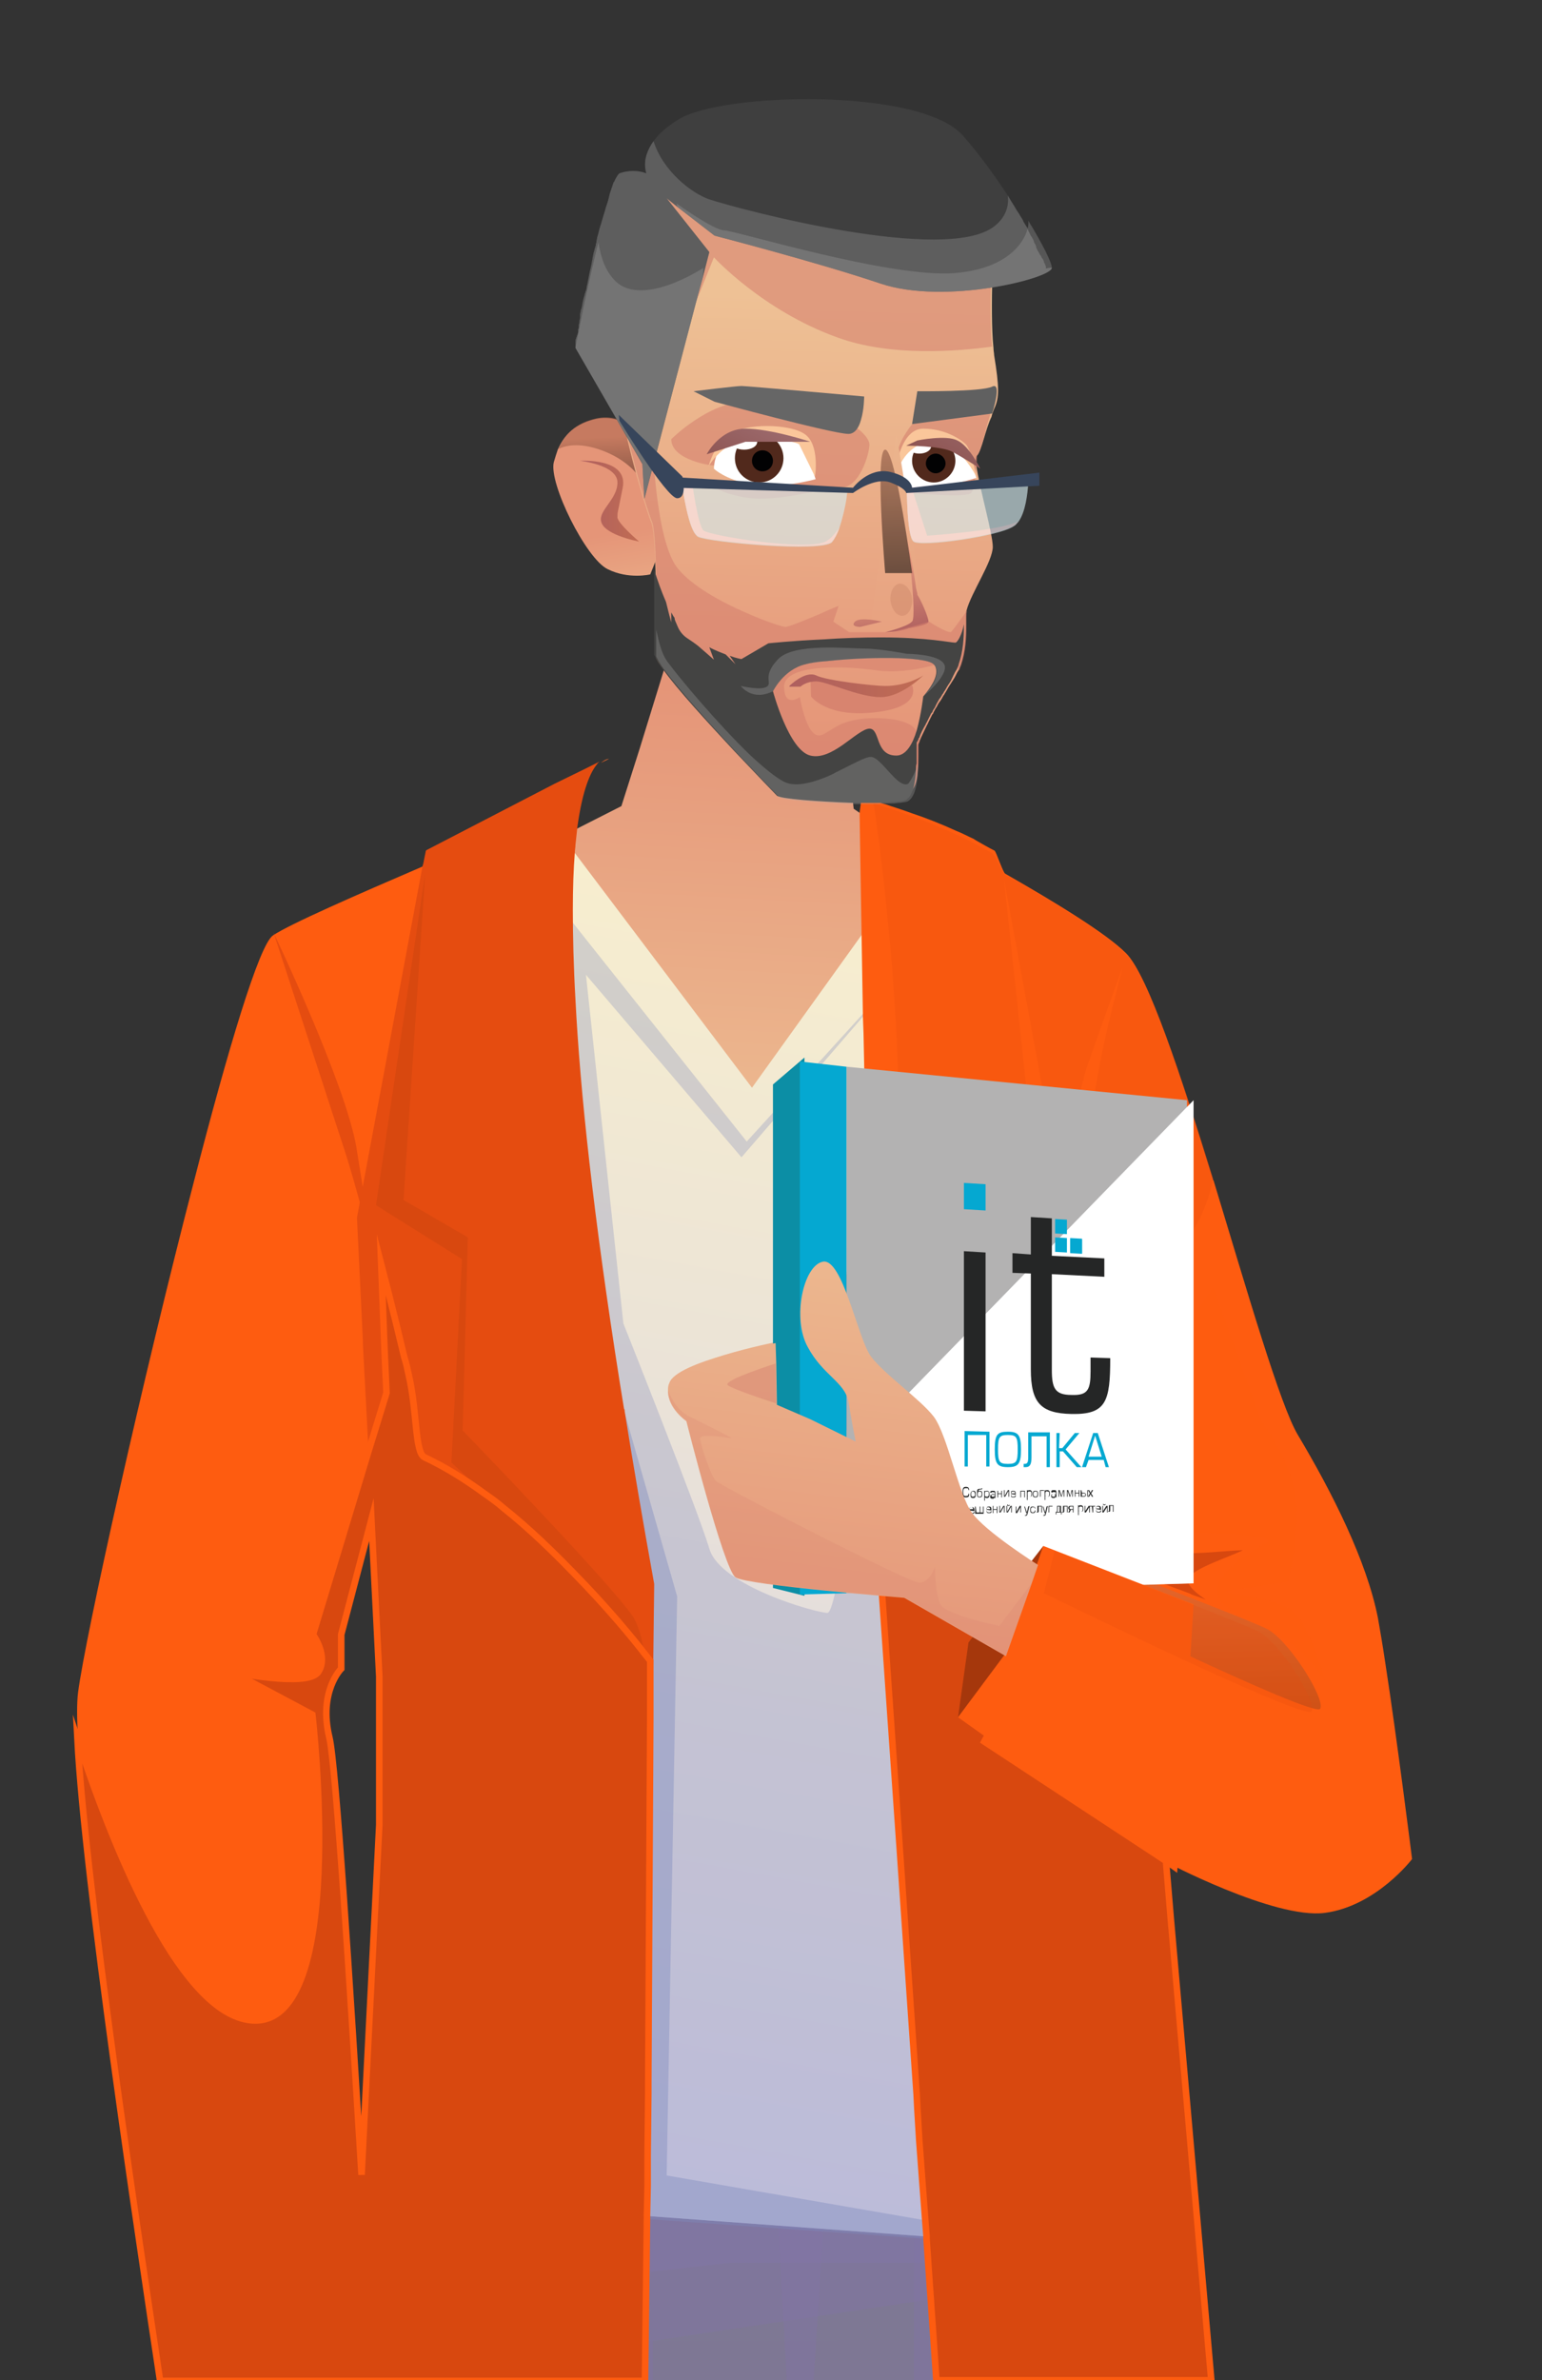 <?xml version="1.0" encoding="UTF-8"?> <!-- Generator: Adobe Illustrator 25.2.0, SVG Export Plug-In . SVG Version: 6.00 Build 0) --> <svg xmlns="http://www.w3.org/2000/svg" xmlns:xlink="http://www.w3.org/1999/xlink" id="Layer_1" x="0px" y="0px" viewBox="0 0 235 362.6" style="enable-background:new 0 0 235 362.6;" xml:space="preserve"><rect x="0" y="0" width="235" height="362.6" fill="#333333" stroke="none"/> <style type="text/css"> .st0{fill:url(#SVGID_1_);} .st1{opacity:0.22;fill:url(#SVGID_2_);enable-background:new ;} .st2{opacity:0.48;fill:#AB74A3;enable-background:new ;} .st3{opacity:0.34;fill:#8275A8;enable-background:new ;} .st4{opacity:0.48;fill:#8275A8;enable-background:new ;} .st5{display:none;fill:url(#SVGID_3_);} .st6{fill:url(#SVGID_4_);} .st7{fill:#FE5C10;} .st8{fill:url(#SVGID_5_);} .st9{fill:url(#SVGID_6_);} .st10{opacity:0.29;fill:#7D89BC;enable-background:new ;} .st11{opacity:0.41;fill:#7D89BC;enable-background:new ;} .st12{fill:#E54C10;} .st13{opacity:0.22;fill:url(#SVGID_7_);enable-background:new ;} .st14{fill:#D8480F;stroke:#FE5C10;stroke-miterlimit:10;} .st15{display:none;opacity:0.22;fill:url(#SVGID_8_);enable-background:new ;} .st16{opacity:0.22;fill:#E54C10;enable-background:new ;} .st17{display:none;opacity:0.72;fill:#A987A2;enable-background:new ;} .st18{opacity:0.22;fill:#FE5C10;enable-background:new ;} .st19{fill:#D8480F;} .st20{fill:url(#SVGID_9_);} .st21{fill:url(#SVGID_10_);} .st22{opacity:0.54;fill:url(#SVGID_11_);enable-background:new ;} .st23{fill:url(#SVGID_12_);} .st24{opacity:0.57;fill:#D57F6D;enable-background:new ;} .st25{fill:#FFFFFF;} .st26{fill:#51291C;} .st27{fill:#020203;} .st28{fill:#FAC69A;} .st29{fill:url(#SVGID_13_);} .st30{fill:url(#SVGID_14_);} .st31{fill:url(#SVGID_15_);} .st32{opacity:0.21;fill:url(#SVGID_16_);enable-background:new ;} .st33{opacity:0.54;fill:url(#SVGID_17_);enable-background:new ;} .st34{fill:url(#SVGID_18_);} .st35{opacity:0.81;fill:#D57F6D;enable-background:new ;} .st36{fill:url(#SVGID_19_);} .st37{fill:#666666;} .st38{fill:#606060;} .st39{fill:#444443;} .st40{opacity:0.3;fill:#A8A8A8;enable-background:new ;} .st41{opacity:0.32;fill:#A8A8A8;enable-background:new ;} .st42{fill:#3F3F3F;} .st43{opacity:0.63;} .st44{fill:#D5ECF0;} .st45{fill:#FDF0F7;} .st46{fill:#37455B;} .st47{fill:#1F1F30;} .st48{fill:#AB74A3;} .st49{fill:url(#SVGID_20_);} .st50{opacity:0.43;fill:#D57F6D;enable-background:new ;} .st51{opacity:0.23;fill:#D57F6D;enable-background:new ;} .st52{opacity:0.37;fill:url(#SVGID_21_);enable-background:new ;} .st53{opacity:0.37;fill:url(#SVGID_22_);enable-background:new ;} .st54{opacity:0.22;fill:url(#SVGID_23_);enable-background:new ;} .st55{fill:url(#SVGID_24_);} .st56{fill:url(#SVGID_25_);} .st57{fill:#0C8EA5;} .st58{fill:#B3B2B2;} .st59{fill:#252626;} .st60{fill:#05A8D1;} .st61{display:none;fill:none;stroke:#343434;stroke-width:0.25;stroke-miterlimit:10;} .st62{fill:none;} .st63{display:none;fill:#FFFFFF;} .st64{display:none;fill:#FFFEFE;} .st65{fill:#A5370C;} .st66{fill:url(#SVGID_26_);} </style> <g> <linearGradient id="SVGID_1_" gradientUnits="userSpaceOnUse" x1="121.184" y1="45.888" x2="121.925" y2="-83.791" gradientTransform="matrix(1 0 0 -1 0 361.89)"> <stop offset="0" style="stop-color:#7D7A95"></stop> <stop offset="1" style="stop-color:#817291"></stop> </linearGradient> <path class="st0" d="M174.9,362.6c-0.3-2.1-0.7-4.3-1.1-6.6c-0.2-1.2-0.4-2.4-0.7-3.6c-1.2-6.3-2.5-12.9-3.7-18.8 c-0.3-1.6-0.6-3.1-0.9-4.5c-0.4-2.1-0.9-4.1-1.2-5.8l-11.8-0.9l-6.1-0.5l-9.8-0.8l0,0l-1.3-0.1c-6.8,1.2-12.8,2.2-15.5,2.2 c-3.3,0-12.2-1.7-21.1-3.6c-1-0.2-2-0.4-3-0.6h-0.1c-2.1-0.5-4.2-0.9-6.2-1.4c-0.9-0.2-1.8-0.4-2.6-0.6c-1.5-0.4-2.9-0.7-4.2-1 c-2.3-0.5-4.2-1-5.5-1.3c-1-0.2-1.5-0.4-1.5-0.4s-0.2,0.8-0.5,2.1c-0.4,1.6-0.9,4.1-1.6,7.2c-0.1,0.5-0.2,1-0.3,1.5 c-2.4,10.6-6,26.6-8.2,37.5L174.9,362.6L174.9,362.6z"></path> <g> <linearGradient id="SVGID_2_" gradientUnits="userSpaceOnUse" x1="153.646" y1="29.536" x2="157.76" y2="-18.954" gradientTransform="matrix(1 0 0 -1 0 361.89)"> <stop offset="0" style="stop-color:#020203"></stop> <stop offset="1" style="stop-color:#5DA9B2"></stop> </linearGradient> <path class="st1" d="M164.1,362.6l-2.9-2.1l-14.7-19.4c0,0,5.1,17.1,7.3,21.5H164.1z"></path> <path class="st2" d="M76.2,325.1c0,0,45.3,7.3,53.1,5.6c7.8-1.7,9.5-5.2,16.4-6.5s21.1-3.9,21.1-3.9l-88.1-3.9L76.2,325.1z"></path> </g> </g> <polygon class="st3" points="124,362.6 125.6,337.6 118.5,337.6 119.9,362.6 "></polygon> <path class="st3" d="M99.5,362.6v-6l47.5-7.1l32-25.3l-11.6-0.9l-28.9-2.2l-45.8-3.5l-14.3-1.1c-1.7,7.3-7.2,31.5-10.2,46.2h31.3 V362.6z"></path> <polygon class="st4" points="149.3,344.7 111.4,344.7 90,347.1 90,323.4 149.3,335.2 "></polygon> <polygon class="st3" points="178.9,362.6 178.9,355.9 173.1,352.5 159.1,344 148.3,337.6 140.4,332.8 139.3,332.1 139.3,362.6 "></polygon> <linearGradient id="SVGID_3_" gradientUnits="userSpaceOnUse" x1="111.106" y1="228.97" x2="116.108" y2="190.9" gradientTransform="matrix(1 0 0 -1 0 361.89)"> <stop offset="3.968250e-03" style="stop-color:#303047"></stop> <stop offset="1" style="stop-color:#6B626F"></stop> </linearGradient> <path class="st5" d="M133,122.6v14l-43.7-5.2c0,0-0.8-0.9-1.4-2.4c-0.3-0.7-0.6-1.4-0.8-2.3c-0.7-2.9-0.4-6.8,4.1-10l0,0 c0.5-0.3,1-0.7,1.6-1c1.4-0.8,3-1.3,4.7-1.6c4.3-0.8,9.6-0.4,14.6,0.4c0.4,0.1,0.7,0.1,1.1,0.2s0.7,0.1,1.1,0.2 c4.7,0.9,9,2.2,11.8,3.1c1.8,0.6,3,1,3.3,1.1c0.1,0,0.1,0,0.1,0l2,2l1.3,1.3L133,122.6z"></path> <linearGradient id="SVGID_4_" gradientUnits="userSpaceOnUse" x1="107.63" y1="176.926" x2="112.076" y2="256.954" gradientTransform="matrix(1 0 0 -1 0 361.89)"> <stop offset="0" style="stop-color:#EEC195"></stop> <stop offset="1" style="stop-color:#E59578"></stop> </linearGradient> <polygon class="st6" points="147.1,135.1 146.8,135.5 145,138.2 113.9,183.1 112.2,185.7 107.7,179.6 95.1,162.5 87.8,152.5 84.1,147.4 80.2,142.1 75.3,135.4 73.8,133.3 80.4,130 83.9,128.3 84.3,128 85.1,127.6 85.7,127.4 87.1,126.7 88.2,126.1 94.7,122.8 97.5,114 101.2,102 101.3,101.9 101.7,100.6 103.3,95.4 103.4,95.1 103.5,94.9 113.4,93.2 124.4,91.4 124.8,93.5 125.5,97.4 126.2,101.6 127.8,110.4 128.9,116.6 129.3,118.5 129.4,119.1 129.7,121.1 130,122.3 130.1,123.2 133,125.2 140.1,130.2 144.3,133.1 145.8,134.2 "></polygon> <path class="st7" d="M24.5,362.6H57c-0.4-6.4-1-18.1-1.8-31.3c-1.7-28-3.9-62.5-4.9-66.6c-1.7-7,1.7-10.5,1.7-10.5V249l4.6-17.5 l5.8-21.9l0.5-2l22.3-84.3c0,0-10.2,4.2-20.8,8.7c-10,4.3-20.3,8.8-22.8,10.5c-2.1,1.4-6.9,17.5-12,37.3 c-7.9,30.4-16.6,69.5-17.7,78c-0.2,1.5-0.2,4,0,7.2C13,286.4,21.3,341.4,24.5,362.6z"></path> <linearGradient id="SVGID_5_" gradientUnits="userSpaceOnUse" x1="128.617" y1="262.75" x2="127.32" y2="273.911" gradientTransform="matrix(1 0 0 -1 0 361.89)"> <stop offset="0" style="stop-color:#AE5F5F"></stop> <stop offset="1" style="stop-color:#F6AA86"></stop> </linearGradient> <path class="st8" d="M127.9,91.4c0,0-1.9,2.4-1.6,3.3c0.6,1.7,3.8,1.6,3.8,1.6s-3-1.6-3-2.4C127.1,93,127.9,91.4,127.9,91.4z"></path> <linearGradient id="SVGID_6_" gradientUnits="userSpaceOnUse" x1="89.575" y1="7.784" x2="132.923" y2="244.534" gradientTransform="matrix(1 0 0 -1 0 361.89)"> <stop offset="0" style="stop-color:#D2CEE8"></stop> <stop offset="1" style="stop-color:#FBF1CC"></stop> </linearGradient> <polygon class="st9" points="161.2,155.9 150.9,301.7 148.1,341.2 81.2,336.3 76.6,224.3 73,137.9 84.4,125.7 114.6,165.7 141.6,128.1 "></polygon> <path class="st10" d="M150.9,301.7l-2.8,39.5l-66.9-4.9l-4.6-112l5.4-90.4l31.8,40l25.3-27.8L113,176.3l-23.7-27.8l5.7,53.1 c0,0,11.4,28.6,13.1,34.3c1.6,5.7,16.3,9.8,18,9.8s4.9-29.4,4.9-29.4l3.3-53.9L150.9,301.7z"></path> <polygon class="st11" points="88.5,191.8 103.2,243.2 101.6,331.4 148.9,339.6 143.2,341.2 85.2,337.1 "></polygon> <path class="st7" d="M92.8,115.6l-1.2,0.6C92.3,115.6,92.8,115.6,92.8,115.6z"></path> <path class="st12" d="M55.3,204.7l0.9,17l0.5,9.8l1.2,23.9V278l-2.7,53.3l-1.6,31.3h44.6l0.3-25.1l0.1-4.6l1.1-91.6 c-1.7-9.4-3.2-18.2-4.5-26.3c0-0.1,0-0.3-0.1-0.4c-0.2-1.2-0.4-2.5-0.6-3.7c-4.1-25.9-6.1-44.8-6.8-58.6c-0.3-5.3-0.4-9.8-0.4-13.7 c0-3.3,0.1-6.2,0.3-8.7c0-0.4,0.1-0.8,0.1-1.2c0.1-1,0.2-1.9,0.3-2.8c0.8-5.7,2-8.3,3-9.5l0,0c0.1-0.2,0.3-0.3,0.4-0.4l-2.4,1.2 l-4.5,2.2L65,129.5l-0.1,0.1l-0.4,2l-0.1,0.3l-10,53.6l0.9,18.7L55.3,204.7z"></path> <path class="st7" d="M131,123.8l0.2,12.5l0.1,6l0.2,12v0.4l0.1,2.7l0.5,24v2.3v1v2.1l0.1,2.6l0.1,3.3l0.1,3.6l0.1,6.8l0.2,9.7 l0.2,7.6v1.6l1,15.2v0.1l0.4,5.1l1.6,23l1.1,15.8l2.6,37.8l0.1,2l0.3,5l0.4,6.7l0.4,5.3l0.2,2.5l0,0v0.4l1.1,15.8l0.4,5.8h42 l-6.2-70.6l-0.6-7.2l-0.1-1.3c0,0,0.3,0.2,0.9,0.5c3.6,1.8,16.9,8.3,23.6,7.4c7.7-1,13.1-8.1,13.1-8.1s-2.3-18.4-4.1-30 c-0.4-2.7-0.8-5-1.1-6.7c-1.7-8.7-7-19.2-12.2-27.9c-2.7-4.5-7.7-21.8-12.8-38.6c0-0.1,0-0.1-0.1-0.2c-4.9-15.9-9.9-31.2-13.3-34.6 c-3-3-10.7-7.7-18.4-12.1c-0.3-0.1-1.3-3.1-1.6-3.5l0,0c-1-0.5-2-1.1-2.9-1.6c-0.1-0.1-0.2-0.1-0.3-0.2c-0.9-0.4-1.8-0.9-2.6-1.2 c-2.4-1.1-4.7-2-6.8-2.7c-1.6-0.6-3-1-4.1-1.4c-0.1,0-0.3-0.1-0.4-0.1c-0.1,0-0.2-0.1-0.3-0.1s-0.1,0-0.2,0c-0.5-0.2-1-0.3-1.4-0.4 c-0.9-0.3-1.4-0.4-1.4-0.4v0.8L131,123.8z"></path> <linearGradient id="SVGID_7_" gradientUnits="userSpaceOnUse" x1="92.129" y1="245.484" x2="92.226" y2="246.178" gradientTransform="matrix(1 0 0 -1 0 361.89)"> <stop offset="0" style="stop-color:#020203"></stop> <stop offset="1" style="stop-color:#ABA9B2"></stop> </linearGradient> <path class="st13" d="M92.8,115.6l-1.2,0.6C92.3,115.6,92.8,115.6,92.8,115.6z"></path> <path class="st14" d="M134,237.4l0.4,5.1l1.6,23l1.1,15.8l2.6,37.8l0.1,2l0.3,5l0.5,6.7l0.4,5.3l0.2,2.5l0,0v0.4l1.1,15.8l0.4,5.8 h41.9l-6.2-70.6l-0.6-7.2l-0.1-1.3l-24.2-15.9l-3.5-2.3c0,0,0.3-0.6,0.9-1.5v-0.1c0.8-1.3,1.9-3.4,3.2-6c0.4-0.7,0.8-1.5,1.1-2.4 c0.8-1.8,1.7-3.7,2.5-5.7c1.8-4.6,3.3-9.5,3.6-13.8l0.7,0.3l19.1,7.1l0,0l0.4,0.2l1.7,0.6l5.5,2.1l1,0.4c-0.1,0-1.2-0.6-2.5-1.3 c-2.1-1.2-4.9-2.9-5.5-4c-0.1-0.1-0.1-0.3-0.1-0.4c0-0.1,0.1-0.3,0.2-0.4c1.3-1.6,8.8-3.7,8.8-4.5c0-0.6-5,0.1-8.5,0.2 c-1.4,0-2.5,0-3-0.2c-0.2-0.1-0.5-0.5-1-1.3l0,0c-3-5-10.5-23.2-10.5-28.9c0-1.6-0.3-3.2-0.7-4.7c-1.4-4.6-4.1-8.3-4.1-8.3 s-1,5.9-1.8,11.2c-0.4,2.8-0.7,5.4-0.7,6.8c0,1-1.5,3.4-2.2,5.8c-0.3,1.1-0.5,2.2-0.2,3.2l-1.2-0.2l-1.6-0.3l-8.2-1.6l-2.6-0.5 l-0.8-0.2l-2.9-0.6l-6.8-1.3h-0.1l-0.7-0.1c0,0,0,0,0,0.1v7.4L134,237.4L134,237.4z"></path> <linearGradient id="SVGID_8_" gradientUnits="userSpaceOnUse" x1="59.03" y1="139.371" x2="71.498" y2="228.31" gradientTransform="matrix(1 0 0 -1 0 361.89)"> <stop offset="0" style="stop-color:#020203"></stop> <stop offset="1" style="stop-color:#ABA9B2"></stop> </linearGradient> <path class="st15" d="M95.5,214.7c-0.1,0-0.2,0-0.2,0c-6.8-0.8-13.2-2.1-19.2-3.6c-4.6-1.2-8.9-2.5-12.9-3.9h-0.1 c-2.7-0.9-5.2-1.9-7.6-2.9c-0.1,0-0.1-0.1-0.2-0.1c-10.1-4.1-17.3-8.3-20.5-10.3c-3.9-2.5-5.1-8.1-5.1-14.5 C34,162.9,38.1,149,40.5,144c0.5-1,0.9-1.7,1.3-1.9c2.5-1.7,12.8-6.2,22.7-10.5c0,0,0.1,0,0.1-0.1l0.4-2l0.1-0.3l19.9-10l6.8-3.4 c-0.5,0.5-1.5,0.8-2.5,1.5c-1.6,1.1-3.4,3.3-4.5,8.5v0.1c-0.1,0.6-0.3,1.3-0.4,2c-0.7,4.4-0.9,10.6-0.2,19.3c1,13.8,4,34,10.6,63.7 C94.9,212.2,95.2,213.5,95.5,214.7z"></path> <path class="st16" d="M184.9,179.5c0,0.2-0.1,0.4-0.1,0.6c-1.8,7.7-7,14.6-16.9,20.3c-2.9,1.7-6.4,3.3-10.2,4.8 c-0.8,0.3-1.7,0.7-2.5,1c-0.9,0.4-1.9,0.7-2.8,1.1c-9.8,3.6-19.2,6.2-19.2,6.2c2.6-11.3,3.6-24.1,3.8-36.4 c0.1-9.2-0.2-18.2-0.8-26.2c-0.3-5-0.8-9.7-1.2-13.6c-0.5-5-1-9-1.4-11.6c-0.2-1.8-0.4-2.9-0.5-3.3c0-0.1,0-0.1,0-0.1s0.2,0,0.5,0.2 c0.1,0,0.3,0.1,0.5,0.2c1,0.3,2.5,0.8,4.5,1.5c2.6,0.9,5.9,2.3,9.4,4c0.1,0.1,0.2,0.1,0.3,0.2c1,0.5,1.9,1,2.9,1.6 c0.7,0.4,1.4,2.9,2.1,3.3c7.6,4.3,15.1,8.9,18.1,11.9C174.9,148.3,180,163.7,184.9,179.5z"></path> <polygon class="st7" points="153,133.9 157.9,179.6 147.3,186.1 155.4,220.4 159.5,221.2 149.7,187.7 162,182.8 "></polygon> <path class="st7" d="M161.2,196.7c0,0,5.5-29.4,6.4-34.5s3.5-14.9,3.5-14.9s-2,5.4-5.3,14.8C162.5,171.5,161.2,196.7,161.2,196.7z"></path> <path class="st17" d="M136.9,177.1c-1.4,1.7-3,3.2-4.8,4.4c-2.8,1.8-6.2,2.9-10.2,3c-2.9,0.1-5.6-0.4-8-1.3c-2.2-0.8-4.3-2-6.2-3.5 c-5.3-4.1-9.4-10.4-12.6-17.1c-4-8.5-6.4-17.6-7.7-23.7c-1-4.5-1.4-7.4-1.4-7.4l-0.9-3.8l-0.4-1.5V126l-0.1-0.3l-0.5-1.9l-0.5-2.1 l1.1-2l0.2-0.4l6.8-3.4c-0.5,0.5-1.5,0.8-2.5,1.5l2.4-1.2c0.7-0.6,1.2-0.6,1.2-0.6c1.4-0.8,3-1.3,4.7-1.6l3.8-12 c-0.7-0.9-1.1-1.7-1.3-2.1l0,0c0-0.1,0-0.1,0-0.2c0-0.3,0-0.9,0-1.7c0-0.2,0-0.4,0-0.6c0-0.4,0-0.8,0-1.2c0-0.1,0-0.3,0-0.4l0,0 c0-0.2,0-0.4,0-0.6c0-0.4,0-0.9,0-1.3l0,0l0.8-1.4l1.3,1.4l0.3,0.3l0.7,0.8l0.4,0.4l3,3.2l15.6,16.8c0,0,2.2,0.9,5.2,2.4 c0.7,0.3,1.4,0.7,2.1,1.1c1.5,0.8,3.2,1.7,4.8,2.6c0.7,0.4,1.4,0.8,2,1.2c-0.7,0-1.5,0-2.4,0.1c0.2,0,0.3,0.1,0.5,0.2 c1,0.3,2.5,0.8,4.5,1.5c0,0,0.1,0,0.1,0.1c1.5,1.1,2.8,2.2,3.6,3.2c0.5,0.7,1.1,2.1,1.5,4.2c0.1,0.5,0.2,1,0.3,1.6 c0.3,1.5,0.5,3.2,0.7,5.1C146,149.7,144.9,167.2,136.9,177.1z"></path> <path class="st18" d="M179.1,233.4c0,0,16.4,0.2,13.9,1.6c-14.7,8.2-4,11.1,0,13.1c6.5,3.3,9,8.2,9,8.2s-2.4-9.8-5.7-11.4 c-3.3-1.6-9.8-2.4-9.8-2.4l9.8-1.6c0,0,2.4-9,0.8-14.7c-1.6-5.7-4.9-9.8-4.9-9.8l-7.3-20.4l-13.1,19.6L179.1,233.4z"></path> <path class="st19" d="M64.8,133l-3.3,49.8l9.8,5.7l-0.8,29.4c0,0,23.7,24.5,26.1,28.6S99,262,99,262s-3.3-12.2-4.9-14.7 c-1.6-2.4-25.3-24.5-25.3-24.5l1.6-31l-13.1-8.2L64.8,133z"></path> <path class="st14" d="M98.3,362.6l0.3-24.6v-0.5l0.1-4.6v-4.6l0.1-9.4V318v-0.7l0.3-55.5V260v-7c0,0-0.3-0.4-0.8-1 c-1.6-2.1-5.6-7-10.9-12.4c-3.2-3.3-6.8-6.8-10.7-9.9c-0.9-0.8-1.9-1.5-2.9-2.2c-3-2.2-6.1-4.1-9.1-5.5c-1.5-0.7-1.1-6.9-2.4-12.5 c-0.2-0.9-0.4-1.9-0.7-2.8c-1.7-7.2-3.5-14.1-3.5-14.1l0.5,13l0.3,6.6l-2.9,9.4L47.7,249c0,0,2.4,3.3,0.8,5.7 c-1.6,2.4-13.1,0-13.1,0l12.2,6.5c0,0,5.7,49-9.8,46.5c-10.9-1.7-21-27.6-26-42.8c1.1,21.5,9.4,76.5,12.6,97.8h73.9V362.6z M52,254.2V249l4.6-17.5l1.2,23.9V278l-2.7,53.3c-1.7-28-3.9-62.5-4.9-66.6C48.5,257.7,52,254.2,52,254.2z"></path> <path class="st12" d="M41.7,142.1c0,0,9.3,28.5,10.9,33.4s4.1,14.7,4.1,14.7s-0.8-5.7-2.4-15.5C52.6,164.9,41.7,142.1,41.7,142.1z"></path> <g> <linearGradient id="SVGID_9_" gradientUnits="userSpaceOnUse" x1="97.326" y1="261.41" x2="94.27" y2="280.722" gradientTransform="matrix(1 0 0 -1 0 361.89)"> <stop offset="0" style="stop-color:#EEC195"></stop> <stop offset="1" style="stop-color:#E59578"></stop> </linearGradient> <path class="st20" d="M102.4,79.3l-3.3,8.2c0,0-3.3,0.8-6.5-0.8c-3.3-1.6-9-13.1-8.2-16.3c0.2-0.7,0.4-1.3,0.6-1.9 c1-2.3,2.7-4,5.9-4.7c4.1-0.8,6.5,2.4,6.5,2.4l3.3,8.9L102.4,79.3z"></path> <linearGradient id="SVGID_10_" gradientUnits="userSpaceOnUse" x1="88.415" y1="285.548" x2="97.394" y2="285.548" gradientTransform="matrix(1 0 0 -1 0 361.89)"> <stop offset="0" style="stop-color:#AE5F5F"></stop> <stop offset="1" style="stop-color:#C16C53"></stop> </linearGradient> <path class="st21" d="M88.4,70.2c0,0,7.4-0.5,6.5,4.1c-0.8,4.1-0.8,3.6-0.8,4.5s3.3,3.7,3.3,3.7s-4.9-0.9-5.7-2.8 c-0.8-1.8,2.4-3.5,2.4-6.2S88.4,70.2,88.4,70.2z"></path> <linearGradient id="SVGID_11_" gradientUnits="userSpaceOnUse" x1="93.189" y1="284.989" x2="92.711" y2="295.299" gradientTransform="matrix(1 0 0 -1 0 361.89)"> <stop offset="0" style="stop-color:#020203"></stop> <stop offset="1" style="stop-color:#AC644B"></stop> </linearGradient> <path class="st22" d="M100.8,75.1L99,75.9c0,0-0.8-4.9-7.3-7.3c-3-1.1-5.2-0.9-6.6-0.2c1-2.3,2.7-4,5.9-4.7 c4.1-0.8,6.5,2.4,6.5,2.4L100.8,75.1z"></path> </g> <linearGradient id="SVGID_12_" gradientUnits="userSpaceOnUse" x1="122.618" y1="316.945" x2="120.902" y2="248.309" gradientTransform="matrix(1 0 0 -1 0 361.89)"> <stop offset="0" style="stop-color:#EEC195"></stop> <stop offset="1" style="stop-color:#E59578"></stop> </linearGradient> <path class="st23" d="M148.9,69.4c-0.2,0.2-0.2,0.7-0.1,1.5c0.4,3.2,2.5,10.4,2.5,12.4c0,2.2-3.3,7-4,9.7c-0.1,0.3-0.1,0.6-0.1,0.9 c0,0.4,0,0.9,0,1.3c0,2-0.1,4-0.8,6.1c-0.1,0.2-0.2,0.5-0.3,0.8c-0.1,0.1-0.1,0.2-0.2,0.3c0,0.1-0.1,0.1-0.1,0.2l0,0 c0,0.1-0.1,0.1-0.1,0.2s-0.1,0.1-0.1,0.2c-0.2,0.4-0.5,0.8-0.8,1.3c-0.1,0.1-0.1,0.2-0.2,0.3c-0.1,0.2-0.3,0.5-0.4,0.7 c-0.1,0.2-0.2,0.3-0.3,0.5c0,0,0,0.1-0.1,0.1c0,0.1-0.1,0.2-0.1,0.2l0,0c-0.2,0.4-0.4,0.7-0.7,1.1c0,0.1-0.1,0.1-0.1,0.2 s-0.1,0.1-0.1,0.2c-0.1,0.2-0.3,0.4-0.4,0.7c-0.1,0.1-0.1,0.2-0.2,0.4c0,0,0,0.1-0.1,0.1c0,0.1-0.1,0.1-0.1,0.2s-0.1,0.1-0.1,0.2 s-0.1,0.1-0.1,0.2s-0.1,0.1-0.1,0.2c-0.1,0.2-0.2,0.4-0.3,0.6c0,0.1-0.1,0.2-0.1,0.2c-0.4,0.8-0.7,1.5-1,2.1c0,0.1,0,0.1-0.1,0.2 c0,0.1-0.1,0.2-0.1,0.3l0,0c0,0.1,0,0.1-0.1,0.2c0,0.1,0,0.2-0.1,0.2v0.1c0,0.1,0,0.1,0,0.2v0.1v0.1v0.1v0.1c0,0,0,0,0,0.1l0,0v0.1 l0,0c0,0.1,0,0.1,0,0.2c0,0.2,0,0.4,0,0.5c0,0.9,0,1.8-0.1,2.6l0,0c-0.1,1.7-0.5,2.9-1.6,3.4c-0.4,0.2-2.1,0.3-4.2,0.3 c-0.8,0-1.7,0-2.6,0c-0.6,0-1.1,0-1.7,0c-5.1-0.2-10.6-0.6-11-1.1c-0.3-0.3-2.6-2.5-5.5-5.4c-4.1-4.1-9.5-9.6-12-12.7 c-0.7-0.9-1.2-1.7-1.3-2.1c0-0.1,0-0.1,0-0.2c0-0.3,0-0.9,0-1.7c0-0.2,0-0.4,0-0.6c0-0.4,0-0.8,0-1.2c0-0.1,0-0.3,0-0.4l0,0 c0-0.2,0-0.4,0-0.6c0-0.4,0-0.9,0-1.3l0,0c0,0,0,0,0-0.1s0-0.3,0-0.4s0-0.2,0-0.2c0-0.3,0-0.6,0-1c0-0.1,0-0.2,0-0.2 c0-0.2,0-0.3,0-0.5c0-0.1,0-0.3,0-0.4s0-0.2,0-0.3c0-0.2,0-0.4,0-0.6s0-0.4,0-0.6c0-0.1,0-0.2,0-0.3c0-0.4,0-0.7,0-1.1 c0-0.1,0-0.2,0-0.2c0-0.2,0-0.4,0-0.6c0-0.1,0-0.3,0-0.4c-0.1-3.7-0.3-6.9-0.7-7.6c-0.3-0.7-2-5.8-3.6-12.6 c-2.3-9.8-4.3-23-1.4-30.7c0.8-2.3,2.9-4.3,5.8-6.1c1.6-1,3.4-1.8,5.3-2.6c15-5.9,39.9-5.9,45.7,6.7l0,0c0.2,0.4,0.3,0.7,0.5,1.1 c0,0-0.7,12.1-0.1,17.7c0,0.4,0.1,0.8,0.1,1.1c0.8,4.9,0.8,6.5,0,8.2c-0.1,0.3-0.3,0.7-0.4,1.2C150.2,65.3,149.6,68.7,148.9,69.4z"></path> <path class="st24" d="M150.9,63.2c-0.7,2.1-1.3,5.5-2,6.2c0,0,0,0.6-0.1,1.5c-0.1,1.5-0.3,3.7-0.8,4.2c-0.8,0.8-9,0-9,0 s-2.4-0.8-2.4-4.9s4.9-8.2,4.9-8.2h9C150.5,62,150.7,62.5,150.9,63.2z"></path> <g> <path class="st25" d="M136.6,74c0,0,0.3-5.8,1.8-6.7c1.5-1,7.4,0.1,8.3,0.8c0.9,0.7,2.1,4.7,2.1,4.7S141.6,75.2,136.6,74z"></path> <path class="st26" d="M145.6,70.2c0,1.8-1.5,3.3-3.3,3.3S139,72,139,70.2s1.5-3.3,3.3-3.3C144.1,66.9,145.6,68.4,145.6,70.2z"></path> <path class="st27" d="M144.1,70.6c0,0.8-0.7,1.5-1.5,1.5s-1.5-0.7-1.5-1.5s0.7-1.5,1.5-1.5C143.4,69.1,144.1,69.8,144.1,70.6z"></path> <path class="st25" d="M141.9,68c0,0.6-0.8,1.1-1.8,1.1s-1.8-0.5-1.8-1.1s0.8-1.1,1.8-1.1S141.9,67.4,141.9,68z"></path> <path class="st28" d="M136.6,71c0,0,0.8-5.7,4.1-5.7s5.7,1.6,6.5,2.4s1.6,4.9,1.6,4.9c-4.9-9-11.4-4.9-12.2,0 C136.6,71.8,136.6,71,136.6,71z"></path> </g> <linearGradient id="SVGID_13_" gradientUnits="userSpaceOnUse" x1="138.179" y1="313.548" x2="136.512" y2="246.858" gradientTransform="matrix(1 0 0 -1 0 361.89)"> <stop offset="0" style="stop-color:#EEC195"></stop> <stop offset="1" style="stop-color:#E59578"></stop> </linearGradient> <path class="st29" d="M141.5,94.7c0,0.4-1.4,0.7-2.9,1c-2.1,0.4-4.5,0.6-4.5,0.6h-1.6l4.1-30.2c0,0,2.8,15.8,3.2,22.4 c0.1,0.9,0.1,1.6,0,2.1C140.3,91.3,141.5,94,141.5,94.7z"></path> <linearGradient id="SVGID_14_" gradientUnits="userSpaceOnUse" x1="132.675" y1="263.222" x2="131.379" y2="274.383" gradientTransform="matrix(1 0 0 -1 0 361.89)"> <stop offset="0" style="stop-color:#AE5F5F"></stop> <stop offset="1" style="stop-color:#F6AA86"></stop> </linearGradient> <path class="st30" d="M131.1,95.5c0,0-1.6,0-0.8-0.8s4.1,0,4.1,0L131.1,95.5z"></path> <linearGradient id="SVGID_15_" gradientUnits="userSpaceOnUse" x1="137.975" y1="265.092" x2="135.196" y2="280.7" gradientTransform="matrix(1 0 0 -1 0 361.89)"> <stop offset="0" style="stop-color:#AE5F5F"></stop> <stop offset="1" style="stop-color:#F6AA86"></stop> </linearGradient> <path class="st31" d="M134.9,96.3c0,0,4.1,0,4.9-1.6c0.8-1.6-1.6-13.1-1.6-13.1s1.6,12.2,0.8,13.1C138.2,95.5,134.9,96.3,134.9,96.3 z"></path> <linearGradient id="SVGID_16_" gradientUnits="userSpaceOnUse" x1="146.774" y1="259.5" x2="139.41" y2="268.114" gradientTransform="matrix(1 0 0 -1 0 361.89)"> <stop offset="0" style="stop-color:#020203"></stop> <stop offset="1" style="stop-color:#AC644B"></stop> </linearGradient> <path class="st32" d="M139,91.2c0.1,1.3-0.5,2.5-1.4,2.6s-1.7-0.9-1.9-2.3c-0.1-1.3,0.5-2.5,1.4-2.6C138,88.9,138.9,89.9,139,91.2z"></path> <linearGradient id="SVGID_17_" gradientUnits="userSpaceOnUse" x1="136.839" y1="274.475" x2="135.866" y2="299.206" gradientTransform="matrix(1 0 0 -1 0 361.89)"> <stop offset="0" style="stop-color:#020203"></stop> <stop offset="1" style="stop-color:#AC644B"></stop> </linearGradient> <path class="st33" d="M134.9,87.3c0,0-1.6-18.8,0-18.8s4.1,18.8,4.1,18.8H134.9z"></path> <linearGradient id="SVGID_18_" gradientUnits="userSpaceOnUse" x1="140.092" y1="265.469" x2="137.314" y2="281.077" gradientTransform="matrix(1 0 0 -1 0 361.89)"> <stop offset="0" style="stop-color:#AE5F5F"></stop> <stop offset="1" style="stop-color:#F6AA86"></stop> </linearGradient> <path class="st34" d="M141.5,94.7c0,0.4-1.4,0.7-2.9,1l-0.4-0.2l0.8-0.8l0.8-0.8l-0.8-5.7c0,0,0.9,2,0.8,2.4 C140.3,91.3,141.5,94,141.5,94.7z"></path> <path class="st35" d="M123.6,106.1c0,0,2.4,3.3,9.8,2.4c7.3-0.8,5.6-4.1,5.6-4.1l-4.9,1.6l-4.1-0.8l-6.5-2.4L123.6,106.1z"></path> <linearGradient id="SVGID_19_" gradientUnits="userSpaceOnUse" x1="120.34" y1="257.421" x2="140.74" y2="257.421" gradientTransform="matrix(1 0 0 -1 0 361.89)"> <stop offset="0" style="stop-color:#AE5F5F"></stop> <stop offset="1" style="stop-color:#C16C53"></stop> </linearGradient> <path class="st36" d="M120.3,104.5c0,0,2.4-2.4,4.1-1.6c1.6,0.8,8.9,1.6,10.5,1.6c3.4,0,5.8-1.6,5.8-1.6s-3.3,3.3-6.5,3.3 c-3.3,0-8.2-2.4-9.8-2.4s-2.4,0.8-2.4,0.8h-1.7V104.5z"></path> <path class="st24" d="M151.2,52.8c-5.2,0.7-15.4,1.6-23.6-1.4c-11.4-4.1-18.8-12.2-18.8-12.2l-8.2,20.4l-0.8-29.7l-0.1-2.1l5.4-0.5 l28.1-2.7l17.6,9.5l0,0c0.2,0.4,0.3,0.7,0.5,1.1C151.4,35.1,150.6,47.2,151.2,52.8z"></path> <path class="st24" d="M102.3,66.9c0,0,5.7-5.7,11.4-5.7c14,0,18.8,4.9,18.8,6.5s-1.6,6.5-4.1,6.5c-2.4,0-9.8,2.4-14.7,1.6 c-4.9-0.8-5.7-2.4-5.7-2.4s7.3,1.6,9.8,0c2.4-1.6-5.7-4.1-5.7-4.1l-3.3,1.6C108.8,71,102.3,70.2,102.3,66.9z"></path> <path class="st25" d="M108.8,71.4c0,0,0-3.3,2.4-4.1c2.4-0.8,8.2-1.6,9.8-0.8c1.6,0.8,3.3,6.5,3.3,6.5s-5.8,1.6-9.9,0.8 C110.4,73,108.8,71.4,108.8,71.4z"></path> <path class="st26" d="M119.4,69.8c0,2-1.6,3.7-3.7,3.7c-2,0-3.7-1.6-3.7-3.7c0-2,1.6-3.7,3.7-3.7C117.8,66.1,119.4,67.8,119.4,69.8z "></path> <path class="st27" d="M117.8,70.2c0,0.9-0.7,1.6-1.6,1.6s-1.6-0.7-1.6-1.6s0.7-1.6,1.6-1.6C117.1,68.6,117.8,69.3,117.8,70.2z"></path> <path class="st25" d="M115.4,67.3c0,0.7-0.9,1.2-2,1.2s-2-0.5-2-1.2s0.9-1.2,2-1.2C114.4,66.1,115.4,66.7,115.4,67.3z"></path> <path class="st28" d="M108,71c0,0,2.4-4.1,6.5-4.1c6.6,0,7.3,0.8,7.3,0.8l2.4,4.9c0,0,0.8-4.9-1.6-6.5s-9-1.6-11.4,0 C108.8,67.7,108,71,108,71z"></path> <path class="st37" d="M131.2,64c-0.3,1.1-0.9,2.1-1.9,2.1c-2.4,0-20.4-4.9-20.4-4.9l-1.6-0.8l-1.6-0.8c0,0,6.5-0.8,7.3-0.8 s18.7,1.6,18.7,1.6S131.7,62.4,131.2,64z"></path> <path class="st38" d="M139,64.6l0.8-5c0,0,9.8,0.1,11.4-0.7c1.6-0.8,0,4.1,0,4.1L139,64.6z"></path> <path class="st24" d="M147.4,93c-0.1,0.3-0.1,0.6-0.1,0.9c0,0.4,0,0.9,0,1.3c0,2-0.1,4-0.8,6.1c-0.1,0.2-0.2,0.5-0.3,0.8l-1.4-1.6 c0,0-5.7,2.4-11.4,1.6c-2.2-0.3-4.8-0.5-7.1-0.4c-3.7,0.1-6.8,0.9-6.8,2.9c0,3.3,2.4,1.6,2.4,1.6s0.8,4.9,2.4,5.7 c1,0.5,1.7-0.5,3.5-1.4c1.2-0.6,2.9-1.1,5.5-1.1c6.5,0,6.5,2.4,6.5,2.4l0.4,1l0,0c0,0.1,0,0.1-0.1,0.2c0,0.1,0,0.2-0.1,0.2v0.1 c0,0.1,0,0.1,0,0.2v0.1v0.1v0.1v0.1c0,0,0,0,0,0.1l0,0v0.1l0,0c0,0.1,0,0.1,0,0.2c0,0.2,0,0.4,0,0.5c0,0.9,0,1.8-0.1,2.6l0,0 c-0.1,1.7-0.5,2.9-1.6,3.4c-0.4,0.2-2.1,0.3-4.2,0.3c-0.8,0-1.7,0-2.6,0c-0.6,0-1.1,0-1.7,0c-5.1-0.2-10.6-0.6-11-1.1 c-0.3-0.3-2.6-2.5-5.5-5.4c-4.1-4.1-9.5-9.6-12-12.7c-0.7-0.9-1.2-1.7-1.3-2.1c0-0.1,0-0.1,0-0.2c0-0.3,0-0.9,0-1.7 c0-0.2,0-0.4,0-0.6c0-0.4,0-0.8,0-1.2c0-0.1,0-0.3,0-0.4l0,0c0-0.2,0-0.4,0-0.6c0-0.4,0-0.9,0-1.3l0,0c0,0,0,0,0-0.1s0-0.3,0-0.4 s0-0.2,0-0.2c0-0.3,0-0.6,0-1c0-0.1,0-0.2,0-0.2c0-0.2,0-0.3,0-0.5c0-0.1,0-0.3,0-0.4s0-0.2,0-0.3c0-0.2,0-0.4,0-0.6s0-0.4,0-0.6 c0-0.1,0-0.2,0-0.3c0-0.4,0-0.7,0-1.1c0-0.1,0-0.2,0-0.2c0-0.2,0-0.4,0-0.6c0-0.1,0-0.3,0-0.4c-0.1-3.7-0.3-6.9-0.7-7.6 c-0.3-0.7-2-5.8-3.6-12.6l3.5-6.2c0,0,0,21.2,4.1,26.1c2.2,2.7,6.6,5.1,10.3,6.7c3.1,1.4,5.7,2.2,6.1,2.2c0.5,0,3.2-1.1,5.3-2 c1.5-0.7,2.8-1.2,2.8-1.2l-0.8,2.4l2.4,1.6h6.5l5.7-1.6c0,0,2.4,1.6,3.3,1.6C145,96.3,146.1,94.8,147.4,93z"></path> <path class="st39" d="M145.6,97.9c-0.8,0-4.1-0.8-11.4-0.8c-2.8,0-5.9,0.1-8.7,0.3c-4.6,0.2-8.4,0.6-8.4,0.6l-4.1,2.4 c0,0-0.7-0.1-1.8-0.5l0.9,1.3l-1.5-1.5c-0.7-0.3-1.6-0.6-2.5-1.1l0.7,1.9c0,0-1-0.9-2.4-2.1c-0.5-0.4-1.1-0.8-1.7-1.2 c-0.6-0.4-1.1-1-1.4-1.7c-0.1-0.2-0.2-0.5-0.3-0.7c-0.1-0.2-0.2-0.5-0.2-0.7c-0.2-0.2-0.3-0.5-0.5-0.8v1.5l-0.3-1.1l-0.5-2 c-0.7-1.6-1.3-3.3-1.8-4.9c0,0.1,0,0.3,0,0.4c0,0.2,0,0.4,0,0.6c0,0.1,0,0.2,0,0.3c0,0.4,0,0.7,0,1.1v0.3c0,0.2,0,0.4,0,0.6 s0,0.4,0,0.6V91c0,0.1,0,0.3,0,0.4c0,0.2,0,0.3,0,0.5V92c0,0.3,0,0.7,0,1v0.2c0,0.1,0,0.3,0,0.4v0.1c0,0.5,0,0.9,0,1.3 c0,0.2,0,0.4,0,0.6V96c0,0.4,0,0.8,0,1.2v2.3c0,0.1,0,0.1,0,0.2l0,0c0,0.1,0,0.1,0.1,0.2c0.2,0.5,0.6,1.1,1.2,2 c2.2,3.1,6.9,8.2,10.9,12.5c3.4,3.6,6.2,6.5,6.5,6.8c0.5,0.5,6.2,0.9,11.4,1.1c0.3,0,0.7,0,1,0c0.6,0,1.2,0,1.8,0c0.1,0,0.3,0,0.4,0 h0.5c0.9,0,1.7,0,2.4-0.1c1.1-0.1,1.8-0.1,2.1-0.3c1.1-0.6,1.5-2.5,1.6-4.7l0,0c0-0.3,0-0.6,0.1-0.9l0,0l0,0c0-0.5,0-1.1,0-1.6V114 l0,0v-0.1l0,0c0,0,0,0,0-0.1v-0.1v-0.1v-0.1v-0.1c0-0.1,0-0.1,0-0.1v-0.1c0-0.1,0-0.2,0.1-0.2c0-0.1,0-0.1,0.1-0.2 c0-0.1,0.1-0.2,0.1-0.3c0,0,0-0.1,0.1-0.1c0.2-0.7,0.6-1.4,1-2.1c0-0.1,0.1-0.2,0.1-0.2c0.1-0.2,0.2-0.4,0.3-0.6 c0-0.1,0.1-0.1,0.1-0.2s0.1-0.1,0.1-0.2s0.1-0.1,0.1-0.2s0.1-0.1,0.1-0.2c0,0,0-0.1,0.1-0.1c0.1-0.1,0.1-0.2,0.2-0.4 c0.1-0.2,0.3-0.4,0.4-0.7c0-0.1,0.1-0.1,0.1-0.2s0.1-0.1,0.1-0.2c0.2-0.3,0.3-0.6,0.5-0.8c0.1-0.1,0.1-0.2,0.2-0.3l0,0 c0-0.1,0.1-0.1,0.1-0.2c0,0,0-0.1,0.1-0.1c0.1-0.2,0.2-0.4,0.3-0.5c0.1-0.2,0.3-0.5,0.4-0.7c0.1-0.1,0.1-0.2,0.2-0.3 c0.3-0.4,0.5-0.9,0.7-1.3c0-0.1,0.1-0.1,0.1-0.2s0.1-0.1,0.1-0.2s0.1-0.1,0.1-0.2c0.1-0.1,0.1-0.2,0.2-0.3c0.1-0.3,0.3-0.6,0.3-0.8 c0.7-2,0.8-4,0.8-6.1C146.6,96.7,145.9,97.9,145.6,97.9z M140.7,106.1L140.7,106.1L140.7,106.1L140.7,106.1c0,0-0.3,2.7-1,5.2 c-0.6,2-1.6,3.8-3.1,3.8c-3.3,0-2.4-4.1-4.1-4.1c-0.9,0-2.4,1.3-4.1,2.5c-1.6,1.1-3.3,2-4.9,1.6c-3.3-0.8-5.7-9.8-5.7-9.8 s1.6-3.3,4.9-4.1c0.7-0.2,1.9-0.4,3.4-0.5c5.5-0.6,14.9-0.8,16.2,0.5l0,0c0.3,0.3,0.4,0.7,0.4,1.1 C142.7,103.8,141.1,105.6,140.7,106.1C140.7,106,140.7,106,140.7,106.1L140.7,106.1z"></path> <path class="st40" d="M139.9,116.4c0,0.3,0,0.6,0,1l0,0c-0.1,2.2-0.5,4.1-1.6,4.7c-0.3,0.1-1,0.2-2.1,0.3l0,0c-0.7,0-1.5,0-2.4,0.1 l0,0c-0.2,0-0.3,0-0.5,0c-0.1,0-0.3,0-0.4,0c-0.6,0-1.2,0-1.8,0c-0.3,0-0.7,0-1,0c-5.2-0.2-10.9-0.6-11.4-1.1 c-0.3-0.3-3.1-3.2-6.5-6.8c-3.9-4.2-8.6-9.4-10.9-12.5c-0.7-0.9-1.1-1.7-1.3-2.1l0,0c0-0.1,0-0.1,0-0.2c0-0.3,0-0.9,0-1.7 c0-0.2,0-0.4,0-0.6c0-0.4,0-0.8,0-1.2c0-0.1,0-0.3,0-0.4c0.4,1.9,0.9,3.8,1.6,4.7c0,0.1,0.1,0.2,0.2,0.3c1.5,2.1,7.6,9.4,12.6,14.2 c2.5,2.3,4.7,4.1,6,4.3c1.7,0.3,3.8-0.3,5.9-1.2c0.4-0.2,0.7-0.3,1-0.5c0.6-0.3,1.2-0.6,1.8-0.9c1.6-0.8,2.9-1.5,3.6-1.5 c1.6,0,4.1,4.9,5.7,4.1C138.9,118.8,139.5,117.6,139.9,116.4z"></path> <path class="st41" d="M140.7,106.1L140.7,106.1C140.7,106.1,140.7,106,140.7,106.1C140.7,106,140.7,106,140.7,106.1 c0.6-0.6,3.1-3.4,1.6-4.9c-1.6-1.6-16.3-0.8-19.6,0c-3.3,0.8-4.9,4.1-4.9,4.1c-3.2,1.6-4.9-0.8-4.9-0.8c0.1,0,3.3,0.8,4.1,0 c0.6-0.6-0.8-1.6,1.6-4.1s10.6-1.6,13.1-1.6c2.4,0,6.5,0.8,6.5,0.8s4.9,0,5.7,1.6C144.7,102.8,140.8,106,140.7,106.1z"></path> <path class="st42" d="M160.3,40.8c0,1.6-16.3,5.7-26.1,2.4s-25.3-7.3-25.3-7.3l-5.7-4.4l-1.6-1.3l1.9,2.4l4.6,5.8l-1,3.9l-0.8,2.9 L98.2,76l-0.3-5.3L87.7,53c0,0,0,0,0-0.1l0,0c0,0,0,0,0-0.1l0,0c0-0.1,0-0.1,0-0.2l0,0v-0.1c0-0.1,0-0.1,0-0.2c0,0,0,0,0-0.1v-0.1 V52l0,0v-0.1c0-0.1,0-0.2,0.1-0.3c0-0.1,0-0.2,0.1-0.3l0,0c0-0.1,0-0.2,0.1-0.3c0-0.1,0.1-0.3,0.1-0.4v-0.1l0,0c0-0.1,0-0.1,0-0.2 l0,0c0-0.1,0-0.2,0.1-0.3c0-0.1,0-0.2,0-0.2s0,0,0-0.1s0-0.1,0-0.2c0-0.1,0.1-0.3,0.1-0.4c0-0.1,0-0.1,0-0.2c0-0.2,0.1-0.3,0.1-0.5 c0-0.1,0-0.2,0-0.2c0-0.1,0-0.1,0-0.2c0,0,0,0,0-0.1c0-0.2,0.1-0.3,0.1-0.5c0-0.1,0-0.2,0.1-0.3c0-0.2,0.1-0.3,0.1-0.5 c0.1-0.6,0.2-1.1,0.4-1.7c0-0.1,0-0.2,0.1-0.3c0-0.1,0-0.2,0.1-0.3c0.1-0.3,0.1-0.7,0.2-1l0,0c0.1-0.5,0.2-1,0.3-1.5 c0.1-0.6,0.3-1.2,0.4-1.9c0-0.2,0.1-0.3,0.1-0.5v-0.1c0.1-0.3,0.1-0.6,0.2-0.9c0.1-0.2,0.1-0.5,0.2-0.7c0-0.1,0.1-0.2,0.1-0.4 s0.1-0.3,0.1-0.5s0.1-0.4,0.1-0.6c0.2-0.6,0.3-1.2,0.5-1.8c0-0.1,0.1-0.2,0.1-0.3c0.2-0.7,0.4-1.4,0.6-2c0-0.1,0.1-0.3,0.1-0.4 c0.1-0.3,0.2-0.6,0.3-0.9c0-0.1,0.1-0.2,0.1-0.4c0.1-0.2,0.1-0.5,0.2-0.7v-0.1c0.1-0.3,0.2-0.6,0.3-0.9c0-0.1,0-0.1,0.1-0.2 c0,0,0,0,0-0.1s0.1-0.2,0.1-0.3c0-0.1,0.1-0.2,0.1-0.3c0,0,0-0.1,0.1-0.1c0.2-0.5,0.4-0.8,0.6-1.1l0,0c0.1-0.1,0.1-0.1,0.2-0.2l0,0 l0,0l0,0l0,0l0,0c2.4-0.8,4,0,4.1,0l0,0c0-0.1-0.5-1.3,0.1-3c0.2-0.6,0.5-1.2,1-1.9c0.8-1.1,2-2.2,3.8-3.3 c6.5-4.1,36.7-4.9,43.3,2.4c2.4,2.7,4.8,6,6.9,9.2c0.1,0.2,0.2,0.3,0.3,0.5s0.2,0.3,0.3,0.5c0.2,0.3,0.3,0.5,0.5,0.8 c0.2,0.4,0.5,0.8,0.7,1.1c0,0.1,0.1,0.2,0.1,0.2c0.2,0.3,0.4,0.6,0.5,0.9c0.1,0.2,0.2,0.3,0.3,0.5c0.1,0.1,0.1,0.2,0.2,0.3 c0,0.1,0.1,0.1,0.1,0.2c0,0.1,0.1,0.2,0.1,0.3s0.1,0.1,0.1,0.2c0,0.1,0.1,0.1,0.1,0.2c0,0.1,0.1,0.1,0.1,0.2c0,0.1,0.1,0.1,0.1,0.2 c0.2,0.3,0.4,0.6,0.5,1c0,0.1,0.1,0.2,0.1,0.2c0.1,0.2,0.2,0.3,0.2,0.5c0,0.1,0.1,0.2,0.1,0.3s0.1,0.1,0.1,0.2 c0.1,0.2,0.2,0.3,0.3,0.5c0,0.1,0.1,0.1,0.1,0.2c0,0,0,0.1,0.1,0.1l0,0c0.1,0.1,0.1,0.3,0.2,0.4l0,0c0,0,0,0.1,0.1,0.1 c0.1,0.2,0.2,0.4,0.2,0.5s0.1,0.2,0.1,0.2c0.1,0.2,0.1,0.3,0.2,0.5v0.1v0.1c0,0,0,0,0,0.1C160.3,40.7,160.3,40.8,160.3,40.8z"></path> <g class="st43"> <path class="st44" d="M129.2,74.4c0,0-0.1,0.7-0.2,1.6c-0.2,1.3-0.6,3-1.1,4.5c-0.3,0.9-0.7,1.6-1.1,2.1c-1.6,1.6-18.8,0-20.4-0.8 c-1.1-0.6-1.8-4.1-2.2-6.3c-0.2-1.1-0.3-1.8-0.3-1.8h0.1L129.2,74.4z"></path> <path class="st44" d="M156.7,72.7c0,0,0,0.4,0,1c-0.1,1.5-0.4,4.3-1.5,5.8c-0.2,0.2-0.4,0.5-0.6,0.6c-2.1,1.6-14.4,3.3-15.4,2.4 c-1-0.8-1-8.2-1-8.2L156.7,72.7z"></path> <path class="st45" d="M105.6,74.3c0,0,0.8,5.7,1.6,6.5c0.8,0.8,16.3,3.3,18.8,1.6c0.8-0.5,1.4-1.3,1.9-2c-0.3,0.9-0.7,1.6-1.1,2.1 c-1.6,1.6-18.8,0-20.4-0.8c-1.1-0.6-1.8-4.1-2.2-6.3l-0.1-1.8l25.2,0.8L105.6,74.3z"></path> <path class="st45" d="M139.2,75.1l2.1,6.5c0,0,11.1-0.7,13.9-2.2c-0.2,0.2-0.4,0.5-0.6,0.6c-2.1,1.6-14.4,3.3-15.4,2.4 c-1-0.8-1-8.2-1-8.2l18.5-1.6L139.2,75.1z"></path> </g> <path class="st46" d="M103.1,74.3l26.9,0.8c0,0,3.3-2.5,5.7-1.6s2.4,1.6,2.4,1.6l20.3-1.1v-2L139,74.3c0,0,0-1.6-3.3-2.4 s-5.7,2.4-5.7,2.4l-26.9-1.6V74.3z"></path> <path class="st40" d="M160.3,40.8c0,1.6-16.3,5.7-26.1,2.4s-25.3-7.3-25.3-7.3l-5.7-4.4l-1.6-1.3l1.9,2.4l4.6,5.8l-1,3.9l-0.8,2.9 L98.2,76l-0.3-5.3L87.7,53c0,0,0,0,0-0.1l0,0c0,0,0,0,0-0.1l0,0c0-0.1,0-0.1,0-0.2l0,0v-0.1c0-0.1,0-0.1,0-0.2c0,0,0,0,0-0.1v-0.1 V52l0,0v-0.1c0-0.1,0-0.2,0.1-0.3c0-0.1,0-0.2,0.1-0.3l0,0c0-0.1,0-0.2,0.1-0.3c0-0.1,0.1-0.3,0.1-0.4v-0.1l0,0c0-0.1,0-0.1,0-0.2 l0,0c0-0.1,0-0.2,0.1-0.3c0-0.1,0-0.2,0-0.2s0,0,0-0.1s0-0.1,0-0.2c0-0.1,0.1-0.3,0.1-0.4c0-0.1,0-0.1,0-0.2c0-0.2,0.1-0.3,0.1-0.5 c0-0.1,0-0.2,0-0.2c0-0.1,0-0.1,0-0.2c0,0,0,0,0-0.1c0-0.2,0.1-0.3,0.1-0.5c0-0.1,0-0.2,0.1-0.3c0-0.2,0.1-0.3,0.1-0.5 c0.1-0.6,0.2-1.1,0.4-1.7c0-0.1,0-0.2,0.1-0.3c0-0.1,0-0.2,0.1-0.3c0.1-0.3,0.1-0.7,0.2-1l0,0c0.1-0.5,0.2-1,0.3-1.5 c0.1-0.6,0.3-1.2,0.4-1.9c0-0.2,0.1-0.3,0.1-0.5v-0.1c0.1-0.3,0.1-0.6,0.2-0.9c0.1-0.2,0.1-0.5,0.2-0.7c0-0.1,0.1-0.2,0.1-0.4 s0.1-0.3,0.1-0.5s0.1-0.4,0.1-0.6c0.2-0.6,0.3-1.2,0.5-1.8c0-0.1,0.1-0.2,0.1-0.3c0.2-0.7,0.4-1.4,0.6-2c0-0.1,0.1-0.3,0.1-0.4 c0.1-0.3,0.2-0.6,0.3-0.9c0-0.1,0.1-0.2,0.1-0.4c0.1-0.2,0.1-0.5,0.2-0.7v-0.1c0.1-0.3,0.2-0.6,0.3-0.9c0-0.1,0-0.1,0.1-0.2 c0,0,0,0,0-0.1s0.1-0.2,0.1-0.3c0-0.1,0.1-0.2,0.1-0.3c0,0,0-0.1,0.1-0.1c0.2-0.5,0.4-0.8,0.6-1.1l0,0c0.1-0.1,0.1-0.1,0.2-0.2l0,0 l0,0l0,0l0,0l0,0c2.4-0.8,4,0,4.1,0l0,0c0-0.1-0.5-1.3,0.1-3c0.2-0.6,0.5-1.2,1-1.9c1.4,4.5,5.8,8,8.6,8.9 c4.9,1.6,35.9,9.8,43.3,4.1c1.7-1.3,2.3-3,2.1-4.7c0.1,0.2,0.2,0.3,0.3,0.5s0.2,0.3,0.3,0.5c0.2,0.3,0.3,0.5,0.5,0.8 c0.2,0.4,0.5,0.8,0.7,1.1c0,0.1,0.1,0.2,0.1,0.2c0.2,0.3,0.4,0.6,0.5,0.9c0.1,0.2,0.2,0.3,0.3,0.5c0.1,0.1,0.1,0.2,0.2,0.3 c0,0.1,0.1,0.1,0.1,0.2c0,0.1,0.1,0.2,0.1,0.3s0.1,0.1,0.1,0.2c0,0.1,0.1,0.1,0.1,0.2c0,0.1,0.1,0.1,0.1,0.2c0,0.1,0.1,0.1,0.1,0.2 c0.2,0.3,0.4,0.6,0.5,1c0,0.1,0.1,0.2,0.1,0.2c0.1,0.2,0.2,0.3,0.2,0.5c0,0.1,0.1,0.2,0.1,0.3s0.1,0.1,0.1,0.2 c0.1,0.2,0.2,0.3,0.3,0.5c0,0.1,0.1,0.1,0.1,0.2c0,0,0,0.1,0.1,0.1l0,0c0.1,0.1,0.1,0.3,0.2,0.4l0,0c0,0,0,0.1,0.1,0.1 c0.1,0.2,0.2,0.4,0.2,0.5s0.1,0.2,0.1,0.2c0.1,0.2,0.1,0.3,0.2,0.5v0.1v0.1c0,0,0,0,0,0.1C160.3,40.7,160.3,40.8,160.3,40.8z"></path> <path class="st40" d="M107.2,40.8l-0.1,1.4l-8.9,33.7l-0.3-5.3L87.7,53c0,0,1.6-8.6,3.5-16.1c0.3,2,0.9,4,2.2,5.5 C97.4,47.3,107.2,40.8,107.2,40.8z"></path> <path class="st40" d="M160.3,40.8c0,1.6-16.3,5.7-26.1,2.4s-25.3-7.3-25.3-7.3l-5.7-4.4l-0.1-0.5c0,0,5.7,4.1,7.3,4.1 s25.3,7.3,35.1,6.5s11.5-6.6,11.2-8C158.9,37.2,160.3,40,160.3,40.8z"></path> <polygon class="st7" points="160.3,235.1 147.3,261.2 180.7,284.9 183.2,244.1 "></polygon> <polygon class="st47" points="160.3,235.1 148.9,249.8 147.3,261.2 154.6,251.4 "></polygon> <path class="st48" d="M123.6,196.7c0,0-3.3,6.5-0.8,11.4c2.4,4.9,1.6,9,1.6,9l13.9,5.7L123.6,196.7z"></path> <linearGradient id="SVGID_20_" gradientUnits="userSpaceOnUse" x1="137.513" y1="187.042" x2="127.636" y2="108.026" gradientTransform="matrix(1 0 0 -1 0 361.89)"> <stop offset="0" style="stop-color:#EEC195"></stop> <stop offset="1" style="stop-color:#E59578"></stop> </linearGradient> <path class="st49" d="M159.5,238l-1,2.9l-3.9,11l-15.5-8.9c0,0-23.9-1.9-25.7-3.1c-1.8-1.2-7.5-23.8-7.5-23.8s-2.8-1.9-2.8-4.6 c0-0.4,0-0.8,0.2-1.2c1-3.3,16.2-6.1,16.2-6.1l0.1,3.1l0.1,6.1v0.2l5.1,2.2l6.9,3.4c0,0-0.6-3-1.1-6.1c-0.6-3-3.9-4-6.2-8.3 c-2.4-4.3-0.7-12.4,2.3-13s5.3,11.6,7.3,14.4c2.1,2.8,7.5,6.5,9.6,9.2c2.1,2.8,3.8,11.9,5.8,14.6C151.4,232.9,159.5,238,159.5,238z"></path> <path class="st50" d="M119.6,213.4c-3.4-1.1-7-2.4-7.4-2.8c-0.6-0.6,4.3-2.3,7.3-3.3L119.6,213.4z"></path> <path class="st51" d="M158.5,240.9l-3.9,11l-15.5-8.9c0,0-23.9-1.9-25.7-3.1c-1.8-1.2-7.5-23.8-7.5-23.8s-2.8-1.9-2.8-4.6 c0.6,1.5,1.6,3.2,3.3,4c3.3,1.6,6.5,3.3,6.5,3.3s-4.9-0.8-4.9,0s1.6,5.7,2.4,6.5s29.4,15.5,31,15.5s2.4-2.4,2.4-2.4s0,4.1,0.8,5.7 c0.8,1.6,9,3.3,9,3.3L158.5,240.9z"></path> <linearGradient id="SVGID_21_" gradientUnits="userSpaceOnUse" x1="127.229" y1="155.549" x2="129.893" y2="170.102" gradientTransform="matrix(1 0 0 -1 0 361.89)"> <stop offset="0" style="stop-color:#020203"></stop> <stop offset="1" style="stop-color:#AC644B"></stop> </linearGradient> <path class="st52" d="M126.9,191.8c-2.6,0-3.3,8.2,0.8,12.2c4.1,4.1,4.9,0.8,4.1-2.4C131,198.3,128.5,191.8,126.9,191.8z"></path> <linearGradient id="SVGID_22_" gradientUnits="userSpaceOnUse" x1="125.838" y1="130.675" x2="150.43" y2="147.904" gradientTransform="matrix(1 0 0 -1 0 361.89)"> <stop offset="0" style="stop-color:#020203"></stop> <stop offset="1" style="stop-color:#AC644B"></stop> </linearGradient> <path class="st53" d="M134.2,210.6c0,0-1.6,5.7,0.8,9.8c2.4,4.1,10.6,11.4,12.2,10.6c1.6-0.8-2.4-13.1-4.1-14.7 C141.6,214.7,135.8,209.8,134.2,210.6z"></path> <linearGradient id="SVGID_23_" gradientUnits="userSpaceOnUse" x1="181.214" y1="92.099" x2="180.473" y2="128.963" gradientTransform="matrix(1 0 0 -1 0 361.89)"> <stop offset="0" style="stop-color:#020203"></stop> <stop offset="1" style="stop-color:#ABA9B2"></stop> </linearGradient> <path class="st54" d="M162,235.9c0,0,27.8,10.6,31,12.2c3.3,1.6,9,10.6,8.2,12.2s-40.8-18-40.8-18L162,235.9z"></path> <path class="st7" d="M215,283.3c0,0-5.4,7.1-13.1,8.1c-7.7,1-24.5-7.9-24.5-7.9l-30.2-22.3l9.8-7.3c0,0,12.4,9.6,24.4,18.4 c9.9,7.2,19.5,13.8,22.1,14.2c5.7,0.8,9.8-4.9,9.8-4.9l-2.5-28.3C212.7,264.9,215,283.3,215,283.3z"></path> <path class="st46" d="M94.3,63.2l9.7,9.4c0,0,0.8,3.3-0.8,3.3c-1.6,0-8.8-11.8-8.8-11.8L94.3,63.2L94.3,63.2z"></path> <linearGradient id="SVGID_24_" gradientUnits="userSpaceOnUse" x1="110.552" y1="283.085" x2="119.161" y2="301.086" gradientTransform="matrix(1 0 0 -1 0 361.89)"> <stop offset="1.117320e-02" style="stop-color:#83453F"></stop> <stop offset="1" style="stop-color:#A37479"></stop> </linearGradient> <path class="st55" d="M107.7,69.2c0,0,2-3.9,5.9-3.9s9.9,2,9.9,2h-9.9L107.7,69.2z"></path> <linearGradient id="SVGID_25_" gradientUnits="userSpaceOnUse" x1="139.522" y1="284.211" x2="150.27" y2="304.621" gradientTransform="matrix(1 0 0 -1 0 361.89)"> <stop offset="1.117320e-02" style="stop-color:#83453F"></stop> <stop offset="1" style="stop-color:#A37479"></stop> </linearGradient> <path class="st56" d="M138.1,67.9c0,0,5.2,0,7,0.9c1.7,0.9,4.3,2.6,4.3,2.6s-1.7-3.5-3.5-4.3c-1.7-0.9-6.1,0-6.1,0L138.1,67.9z"></path> <g id="Layer_2_1_"> <polygon class="st57" points="122.6,243.1 117.8,241.9 117.8,165.2 122.6,161.1 "></polygon> <g> <polygon class="st58" points="180.9,241.2 129,242.7 129,162.5 180.9,167.6 "></polygon> <polygon class="st25" points="181.9,241.2 130,242.7 130,220.9 181.9,167.6 "></polygon> <g> <g> <path class="st59" d="M147.7,227.6c0,0.4-0.1,0.5-0.5,0.5s-0.5-0.1-0.5-0.8c0-0.6,0.1-0.8,0.5-0.8s0.5,0.2,0.5,0.5h-0.1 c0-0.3-0.1-0.3-0.4-0.3c-0.3,0-0.4,0.1-0.4,0.6s0.1,0.6,0.4,0.6c0.3,0,0.4-0.1,0.4-0.4L147.7,227.6z"></path> <path class="st59" d="M148.3,228.2c-0.3,0-0.4-0.1-0.4-0.5s0.1-0.5,0.4-0.6c0.3,0,0.4,0.1,0.4,0.5 C148.7,228.1,148.6,228.2,148.3,228.2z M148.3,227.2c-0.2,0-0.3,0.1-0.3,0.4c0,0.4,0.1,0.4,0.3,0.4s0.3-0.1,0.3-0.4 C148.5,227.3,148.5,227.2,148.3,227.2z"></path> <path class="st59" d="M149.3,227.1c0.3,0,0.4,0.1,0.4,0.5s-0.1,0.5-0.4,0.5c-0.4,0-0.4-0.2-0.4-0.5v-0.3c0-0.4,0.1-0.5,0.4-0.5 c0.2,0,0.3,0,0.3-0.1h0.1c0,0.2-0.1,0.2-0.3,0.2s-0.3,0.1-0.3,0.4C149,227.2,149.1,227.1,149.3,227.1z M149,227.6 c0,0.3,0,0.4,0.3,0.4c0.2,0,0.3-0.1,0.3-0.4c0-0.3-0.1-0.4-0.3-0.4C149.1,227.2,149,227.3,149,227.6z"></path> <path class="st59" d="M150.1,228.6H150v-1.5h0.1v0.1c0.1-0.1,0.2-0.1,0.3-0.1c0.3,0,0.4,0.2,0.4,0.5s0,0.6-0.4,0.6 c-0.1,0-0.2,0-0.3-0.1V228.6z M150.1,227.6c0,0.3,0,0.4,0.3,0.4c0.2,0,0.3-0.1,0.3-0.4c0-0.3,0-0.4-0.3-0.4 C150.1,227.2,150.1,227.3,150.1,227.6z"></path> <path class="st59" d="M150.9,227.4c0-0.3,0.2-0.3,0.4-0.3c0.3,0,0.4,0,0.4,0.4v0.7h-0.1v-0.1c-0.1,0.1-0.1,0.2-0.3,0.2 s-0.4,0-0.4-0.3s0.1-0.3,0.4-0.3c0.2,0,0.3,0,0.3,0.1v-0.2c0-0.3,0-0.3-0.3-0.3c-0.2,0-0.2,0-0.2,0.1l0,0L150.9,227.4z M151.3,227.6c-0.1,0-0.2,0-0.2,0.2s0.1,0.2,0.2,0.2c0.2,0,0.3,0,0.3-0.2S151.5,227.6,151.3,227.6z"></path> <path class="st59" d="M152.1,227.5h0.5v-0.4h0.1v1h-0.1v-0.5h-0.5v0.5H152v-1h0.1V227.5z"></path> <path class="st59" d="M153.1,227.9l0.5-0.9h0.2v1h-0.1v-0.9l-0.5,0.9H153v-1h0.1V227.9z"></path> <path class="st59" d="M154.1,227.6c0,0.3,0,0.4,0.3,0.4c0.2,0,0.3,0,0.3-0.2l0,0h0.1c0,0.3-0.1,0.3-0.4,0.3 C154.1,228.1,154,228,154.1,227.6c-0.1-0.4,0-0.5,0.3-0.5c0.3,0,0.4,0.1,0.4,0.5v0.1L154.1,227.6z M154.7,227.5 c0-0.2-0.1-0.3-0.3-0.3s-0.3,0.1-0.3,0.3H154.7z"></path> <path class="st59" d="M156.2,227.1v1h-0.1v-0.9h-0.5v0.9h-0.1v-1H156.2z"></path> <path class="st59" d="M156.6,228.5h-0.1V227h0.1v0.1c0.1-0.1,0.2-0.1,0.3-0.1c0.3,0,0.4,0.2,0.4,0.5s0,0.5-0.4,0.5 c-0.1,0-0.2,0-0.3-0.1V228.5z M156.6,227.6c0,0.3,0,0.4,0.3,0.4c0.2,0,0.3-0.1,0.3-0.4c0-0.3,0-0.4-0.3-0.4 C156.6,227.2,156.6,227.3,156.6,227.6z"></path> <path class="st59" d="M157.8,228.1c-0.3,0-0.4-0.1-0.4-0.5s0.1-0.5,0.4-0.5c0.3,0,0.4,0.1,0.4,0.5S158.1,228.1,157.8,228.1z M157.8,227.2c-0.2,0-0.3,0.1-0.3,0.4c0,0.3,0.1,0.4,0.3,0.4s0.3-0.1,0.3-0.4C158.1,227.2,158,227.2,157.8,227.2z"></path> <path class="st59" d="M159.1,227v0.1h-0.5v0.9h-0.1v-1H159.1z"></path> <path class="st59" d="M159.3,228.5h-0.1V227h0.1v0.1c0.1-0.1,0.2-0.1,0.3-0.1c0.3,0,0.4,0.2,0.4,0.5s0,0.5-0.4,0.5 c-0.1,0-0.2,0-0.3-0.1V228.5z M159.3,227.6c0,0.3,0,0.4,0.3,0.4c0.2,0,0.3-0.1,0.3-0.4c0-0.3,0-0.4-0.3-0.4 C159.4,227.1,159.3,227.3,159.3,227.6z"></path> <path class="st59" d="M160.2,227.3c0-0.3,0.2-0.3,0.4-0.3c0.3,0,0.4,0,0.4,0.4v0.7h-0.1V228c-0.1,0.1-0.1,0.2-0.3,0.2 s-0.4,0-0.4-0.3s0.1-0.3,0.4-0.3c0.2,0,0.3,0,0.3,0.1v-0.1c0-0.3,0-0.3-0.3-0.3c-0.2,0-0.2,0-0.2,0.1l0,0L160.2,227.3z M160.5,227.6c-0.1,0-0.2,0-0.2,0.2s0.1,0.2,0.2,0.2c0.2,0,0.3,0,0.3-0.2S160.8,227.6,160.5,227.6z"></path> <path class="st59" d="M162,227h0.2v1h-0.1v-0.9l-0.3,0.9h-0.1l-0.3-0.9v0.9h-0.1v-1h0.2l0.3,0.9L162,227z"></path> <path class="st59" d="M163.3,227h0.2v1h-0.1v-0.9l-0.3,0.9H163l-0.3-0.9v0.9h-0.1v-1h0.2l0.3,0.9L163.3,227z"></path> <path class="st59" d="M163.9,227.4h0.5V227h0.1v1h-0.1v-0.5h-0.5v0.5h-0.1v-1h0.1V227.4z"></path> <path class="st59" d="M164.9,227.4h0.3c0.1,0,0.3,0.1,0.3,0.3s-0.1,0.3-0.3,0.3h-0.5v-1h0.1L164.9,227.4L164.9,227.4z M164.9,227.9h0.3c0.1,0,0.2,0,0.2-0.2c0-0.1,0-0.2-0.2-0.2h-0.3V227.9z M165.8,228h-0.1v-1h0.1V228z"></path> <path class="st59" d="M166.3,227.5l0.3,0.5h-0.2l-0.2-0.4L166,228h-0.2l0.3-0.5l-0.3-0.5h0.2l0.2,0.4l0.2-0.4h0.2L166.3,227.5z"></path> <path class="st59" d="M146.8,231h-0.1v-1.5h0.1v0.1c0.1-0.1,0.2-0.1,0.3-0.1c0.3,0,0.4,0.2,0.4,0.5s0,0.6-0.4,0.6 c-0.1,0-0.2,0-0.3-0.1V231z M146.8,230c0,0.3,0,0.4,0.3,0.4c0.2,0,0.3-0.1,0.3-0.4c0-0.3,0-0.4-0.3-0.4S146.8,229.8,146.8,230z"></path> <path class="st59" d="M147.8,230.1c0,0.3,0,0.4,0.3,0.4c0.2,0,0.3,0,0.3-0.2l0,0h0.1c0,0.3-0.1,0.3-0.4,0.3 C147.8,230.6,147.7,230.5,147.8,230.1c-0.1-0.4,0-0.5,0.3-0.5c0.3,0,0.4,0.1,0.4,0.5v0.1L147.8,230.1z M148.3,229.9 c0-0.2-0.1-0.3-0.3-0.3s-0.3,0.1-0.3,0.3H148.3z"></path> <path class="st59" d="M148.8,230.4h0.5v-0.9h0.1v0.9h0.4v-0.9h0.1v1.1h-1.3v-1.1h0.1L148.8,230.4L148.8,230.4z"></path> <path class="st59" d="M150.4,230c0,0.3,0,0.4,0.3,0.4c0.2,0,0.3,0,0.3-0.2l0,0h0.1c0,0.3-0.1,0.3-0.4,0.3 C150.4,230.5,150.3,230.4,150.4,230c-0.1-0.4,0-0.5,0.3-0.5c0.3,0,0.4,0.1,0.4,0.5v0.1L150.4,230z M150.9,229.9 c0-0.2-0.1-0.3-0.3-0.3s-0.3,0.1-0.3,0.3H150.9z"></path> <path class="st59" d="M151.4,229.9h0.5v-0.4h0.1v1h-0.1V230h-0.5v0.5h-0.1v-1.1h0.1V229.9z"></path> <path class="st59" d="M152.4,230.3l0.5-0.9h0.2v1H153v-0.9l-0.5,0.9h-0.2v-1h0.1V230.3z"></path> <path class="st59" d="M153.5,230.3l0.5-0.9h0.2v1h-0.1v-0.9l-0.5,0.9h-0.2v-1h0.1V230.3z M153.9,229.2c0,0.2-0.1,0.2-0.2,0.2 c-0.2,0-0.2,0-0.2-0.2h0.1c0,0.1,0,0.1,0.1,0.1C153.8,229.3,153.8,229.3,153.9,229.2L153.9,229.2z"></path> <path class="st59" d="M154.9,230.3l0.5-0.9h0.2v1h-0.1v-0.8l-0.5,0.9h-0.2v-1h0.1V230.3z"></path> <path class="st59" d="M156.9,229.4l-0.3,1.2c-0.1,0.3-0.1,0.3-0.3,0.3h-0.1v-0.1c0,0,0,0,0.1,0s0.1,0,0.2-0.3h-0.1l-0.3-1h0.1 l0.3,0.9l0.2-0.9L156.9,229.4z"></path> <path class="st59" d="M157.8,230.1c0,0.3-0.1,0.4-0.4,0.4c-0.3,0-0.4-0.1-0.4-0.5s0.1-0.5,0.4-0.5c0.2,0,0.4,0.1,0.4,0.3l0,0 h-0.1c0-0.2,0-0.2-0.3-0.2c-0.2,0-0.3,0.1-0.3,0.4c0,0.3,0.1,0.4,0.3,0.4s0.3-0.1,0.3-0.3L157.8,230.1z"></path> <path class="st59" d="M158.8,229.4v1h-0.1v-0.9h-0.4v0.6c0,0.2,0,0.3-0.2,0.3H158v-0.1l0,0c0.1,0,0.1,0,0.1-0.2v-0.7 L158.8,229.4z"></path> <path class="st59" d="M159.7,229.4l-0.3,1.2c-0.1,0.3-0.1,0.3-0.3,0.3H159v-0.1c0,0,0,0,0.1,0s0.1,0,0.2-0.3h-0.1l-0.3-1h0.1 l0.3,0.9l0.2-0.9L159.7,229.4z"></path> <path class="st59" d="M160.4,229.4v0.1h-0.5v0.9h-0.1v-1H160.4z"></path> <path class="st59" d="M161.1,229.9v-0.5h0.6v0.9h0.1v0.4h-0.1v-0.3H161v0.3h-0.1v-0.4h0.1C161.1,230.2,161.1,230.1,161.1,229.9z M161.6,229.5h-0.4v0.4c0,0.2,0,0.3-0.1,0.4h0.4v-0.8H161.6z"></path> <path class="st59" d="M162.7,229.4v1h-0.1v-0.9h-0.4v0.6c0,0.2,0,0.3-0.2,0.3h-0.1v-0.1l0,0c0.1,0,0.1,0,0.1-0.2v-0.7 L162.7,229.4z"></path> <path class="st59" d="M163.2,230l-0.2,0.4h-0.2l0.2-0.4c-0.1,0-0.2-0.1-0.2-0.3s0.1-0.3,0.3-0.3h0.5v1h-0.1V230H163.2z M163.5,229.5h-0.3c-0.1,0-0.2,0-0.2,0.2c0,0.1,0,0.2,0.2,0.2h0.3V229.5z"></path> <path class="st59" d="M164.4,230.8h-0.1v-1.5h0.1v0.1c0.1-0.1,0.2-0.1,0.3-0.1c0.3,0,0.4,0.2,0.4,0.5s0,0.5-0.4,0.5 c-0.1,0-0.2,0-0.3-0.1V230.8z M164.4,229.9c0,0.3,0,0.4,0.3,0.4c0.2,0,0.3-0.1,0.3-0.4c0-0.3,0-0.4-0.3-0.4 S164.4,229.6,164.4,229.9z"></path> <path class="st59" d="M165.4,230.2l0.5-0.8h0.2v1H166v-0.8l-0.5,0.8h-0.2v-1h0.1V230.2z"></path> <path class="st59" d="M166.4,229.5h-0.3v-0.1h0.8v0.1h-0.3v0.9h-0.1L166.4,229.5L166.4,229.5z"></path> <path class="st59" d="M167.1,229.9c0,0.3,0,0.4,0.3,0.4c0.2,0,0.3,0,0.3-0.2l0,0h0.1c0,0.3-0.1,0.3-0.4,0.3 C167.1,230.4,167,230.3,167.1,229.9c-0.1-0.4,0-0.5,0.3-0.5c0.3,0,0.4,0.1,0.4,0.5v0.1L167.1,229.9z M167.6,229.8 c0-0.2-0.1-0.3-0.3-0.3s-0.3,0.1-0.3,0.3H167.6z"></path> <path class="st59" d="M168.1,230.2l0.5-0.8h0.2v1h-0.1v-0.8l-0.5,0.8H168v-1h0.1V230.2z M168.5,229.1c0,0.2-0.1,0.2-0.2,0.2 c-0.1,0-0.2,0-0.2-0.2h0.1c0,0.1,0,0.1,0.1,0.1C168.4,229.2,168.5,229.1,168.5,229.1L168.5,229.1z"></path> <path class="st59" d="M169.7,229.3v1h-0.1v-0.9h-0.4v0.6c0,0.2,0,0.3-0.2,0.3h-0.1v-0.1l0,0c0.1,0,0.1,0,0.1-0.2v-0.7 L169.7,229.3z"></path> </g> </g> <polygon class="st60" points="129,242.7 121.9,242.9 121.9,161.7 129,162.5 "></polygon> <g> <polygon class="st60" points="150.2,180.4 146.9,180.2 146.9,184.2 150.2,184.4 "></polygon> <polygon class="st60" points="162.6,185.8 160.8,185.7 160.8,187.9 162.6,188 "></polygon> <polygon class="st60" points="162.6,188.6 160.8,188.5 160.8,190.7 162.6,190.8 "></polygon> <polygon class="st60" points="164.9,188.8 163.1,188.7 163.1,190.9 164.9,191 "></polygon> <polygon class="st60" points="164.9,188.7 163.1,188.6 163.1,190.8 164.9,190.9 "></polygon> <polygon class="st59" points="150.2,190.8 146.9,190.6 146.9,214.9 150.2,215 "></polygon> <path class="st59" d="M168.3,191.7l-8-0.4v-5.7l-3.2-0.2v5.7l-2.8-0.2v3l2.8,0.1v14.6c0,5.1,1.5,6.7,6.2,6.8 c5.3,0.1,5.9-1.9,5.9-8.5l-3-0.1v2.1c0,2.8-0.4,3.7-2.9,3.6c-2.5,0-3-1-3-3.8v-14.6l8,0.4V191.7z"></path> <g> <g> <path class="st60" d="M150.8,218.1v5.3h-0.5v-4.8h-2.8v4.8H147V218L150.8,218.1z"></path> <path class="st60" d="M153.6,218.1c1.6,0,2,0.5,2,2.7s-0.4,2.7-2,2.7s-2-0.5-2-2.7C151.6,218.5,152,218.1,153.6,218.1z M153.6,223c1.3,0,1.5-0.3,1.5-2.2s-0.2-2.2-1.5-2.2s-1.5,0.3-1.5,2.2S152.3,223,153.6,223z"></path> <path class="st60" d="M160,218.2v5.3h-0.5v-4.7h-2.3v3.2c0,1-0.2,1.5-0.9,1.5H156V223h0.1c0.4,0,0.6-0.1,0.6-1v-3.8H160z"></path> <path class="st60" d="M161.4,220.6h0.5l1.9-2.3h0.7l-2.1,2.5l2.4,2.7h-0.7l-2.1-2.4h-0.5v2.4H161v-5.2h0.5L161.4,220.6 L161.4,220.6z"></path> <path class="st60" d="M166.6,218.3h0.7l1.7,5.2h-0.5l-0.3-1.1h-2.3l-0.4,1.1h-0.6L166.6,218.3z M166.9,218.7l-1,3.2h2 L166.9,218.7z"></path> </g> </g> </g> <polygon class="st61" points="270.9,237.2 219,238.7 219,158.5 270.9,163.6 "></polygon> <polygon class="st62" points="218.7,214.8 240.3,214.8 240.3,214.8 "></polygon> <polygon class="st63" points="211.4,219.8 210.2,219.8 210.2,215.8 211.4,215.8 "></polygon> </g> <rect x="22.2" y="227.4" class="st64" width="47.1" height="40.4"></rect> </g> <polygon class="st7" points="159,235.5 146,261.6 179.4,285.3 181.9,244.4 "></polygon> <polygon class="st65" points="159,235.5 147.6,250.2 146,261.6 153.3,251.8 "></polygon> <linearGradient id="SVGID_26_" gradientUnits="userSpaceOnUse" x1="136.214" y1="186.654" x2="126.337" y2="107.638" gradientTransform="matrix(1 0 0 -1 0 361.89)"> <stop offset="0" style="stop-color:#EEC195"></stop> <stop offset="1" style="stop-color:#E59578"></stop> </linearGradient> <path class="st66" d="M158.2,238.4l-1,2.9l-3.9,11l-15.5-8.9c0,0-23.9-1.9-25.7-3.1c-1.8-1.2-7.5-23.8-7.5-23.8s-2.8-1.9-2.8-4.6 c0-0.4,0-0.8,0.2-1.2c1-3.3,16.2-6.1,16.2-6.1l0.1,3.1l0.1,6.1v0.2l5.1,2.2l6.9,3.4c0,0-0.6-3-1.1-6.1c-0.6-3-3.9-4-6.2-8.3 c-2.4-4.3-0.7-12.4,2.3-13s5.3,11.6,7.3,14.4c2.1,2.8,7.5,6.5,9.6,9.2c2.1,2.8,3.8,11.9,5.8,14.6 C150.1,233.3,158.2,238.4,158.2,238.4z"></path> <path class="st50" d="M118.3,213.8c-3.4-1.1-7-2.4-7.4-2.8c-0.6-0.6,4.3-2.3,7.3-3.3L118.3,213.8z"></path> <path class="st51" d="M157.2,241.2l-3.9,11l-15.5-8.9c0,0-23.9-1.9-25.7-3.1c-1.8-1.2-7.5-23.8-7.5-23.8s-2.8-1.9-2.8-4.6 c0.6,1.5,1.6,3.2,3.3,4c3.3,1.6,6.5,3.3,6.5,3.3s-4.9-0.8-4.9,0s1.6,5.7,2.4,6.5s29.4,15.5,31,15.5s2.4-2.4,2.4-2.4s0,4.1,0.8,5.7 c0.8,1.6,9,3.3,9,3.3L157.2,241.2z"></path> <path class="st16" d="M160.7,236.3c0,0,27.8,10.6,31,12.2c3.3,1.6,9,10.6,8.2,12.2s-40.8-18-40.8-18L160.7,236.3z"></path> </svg> 